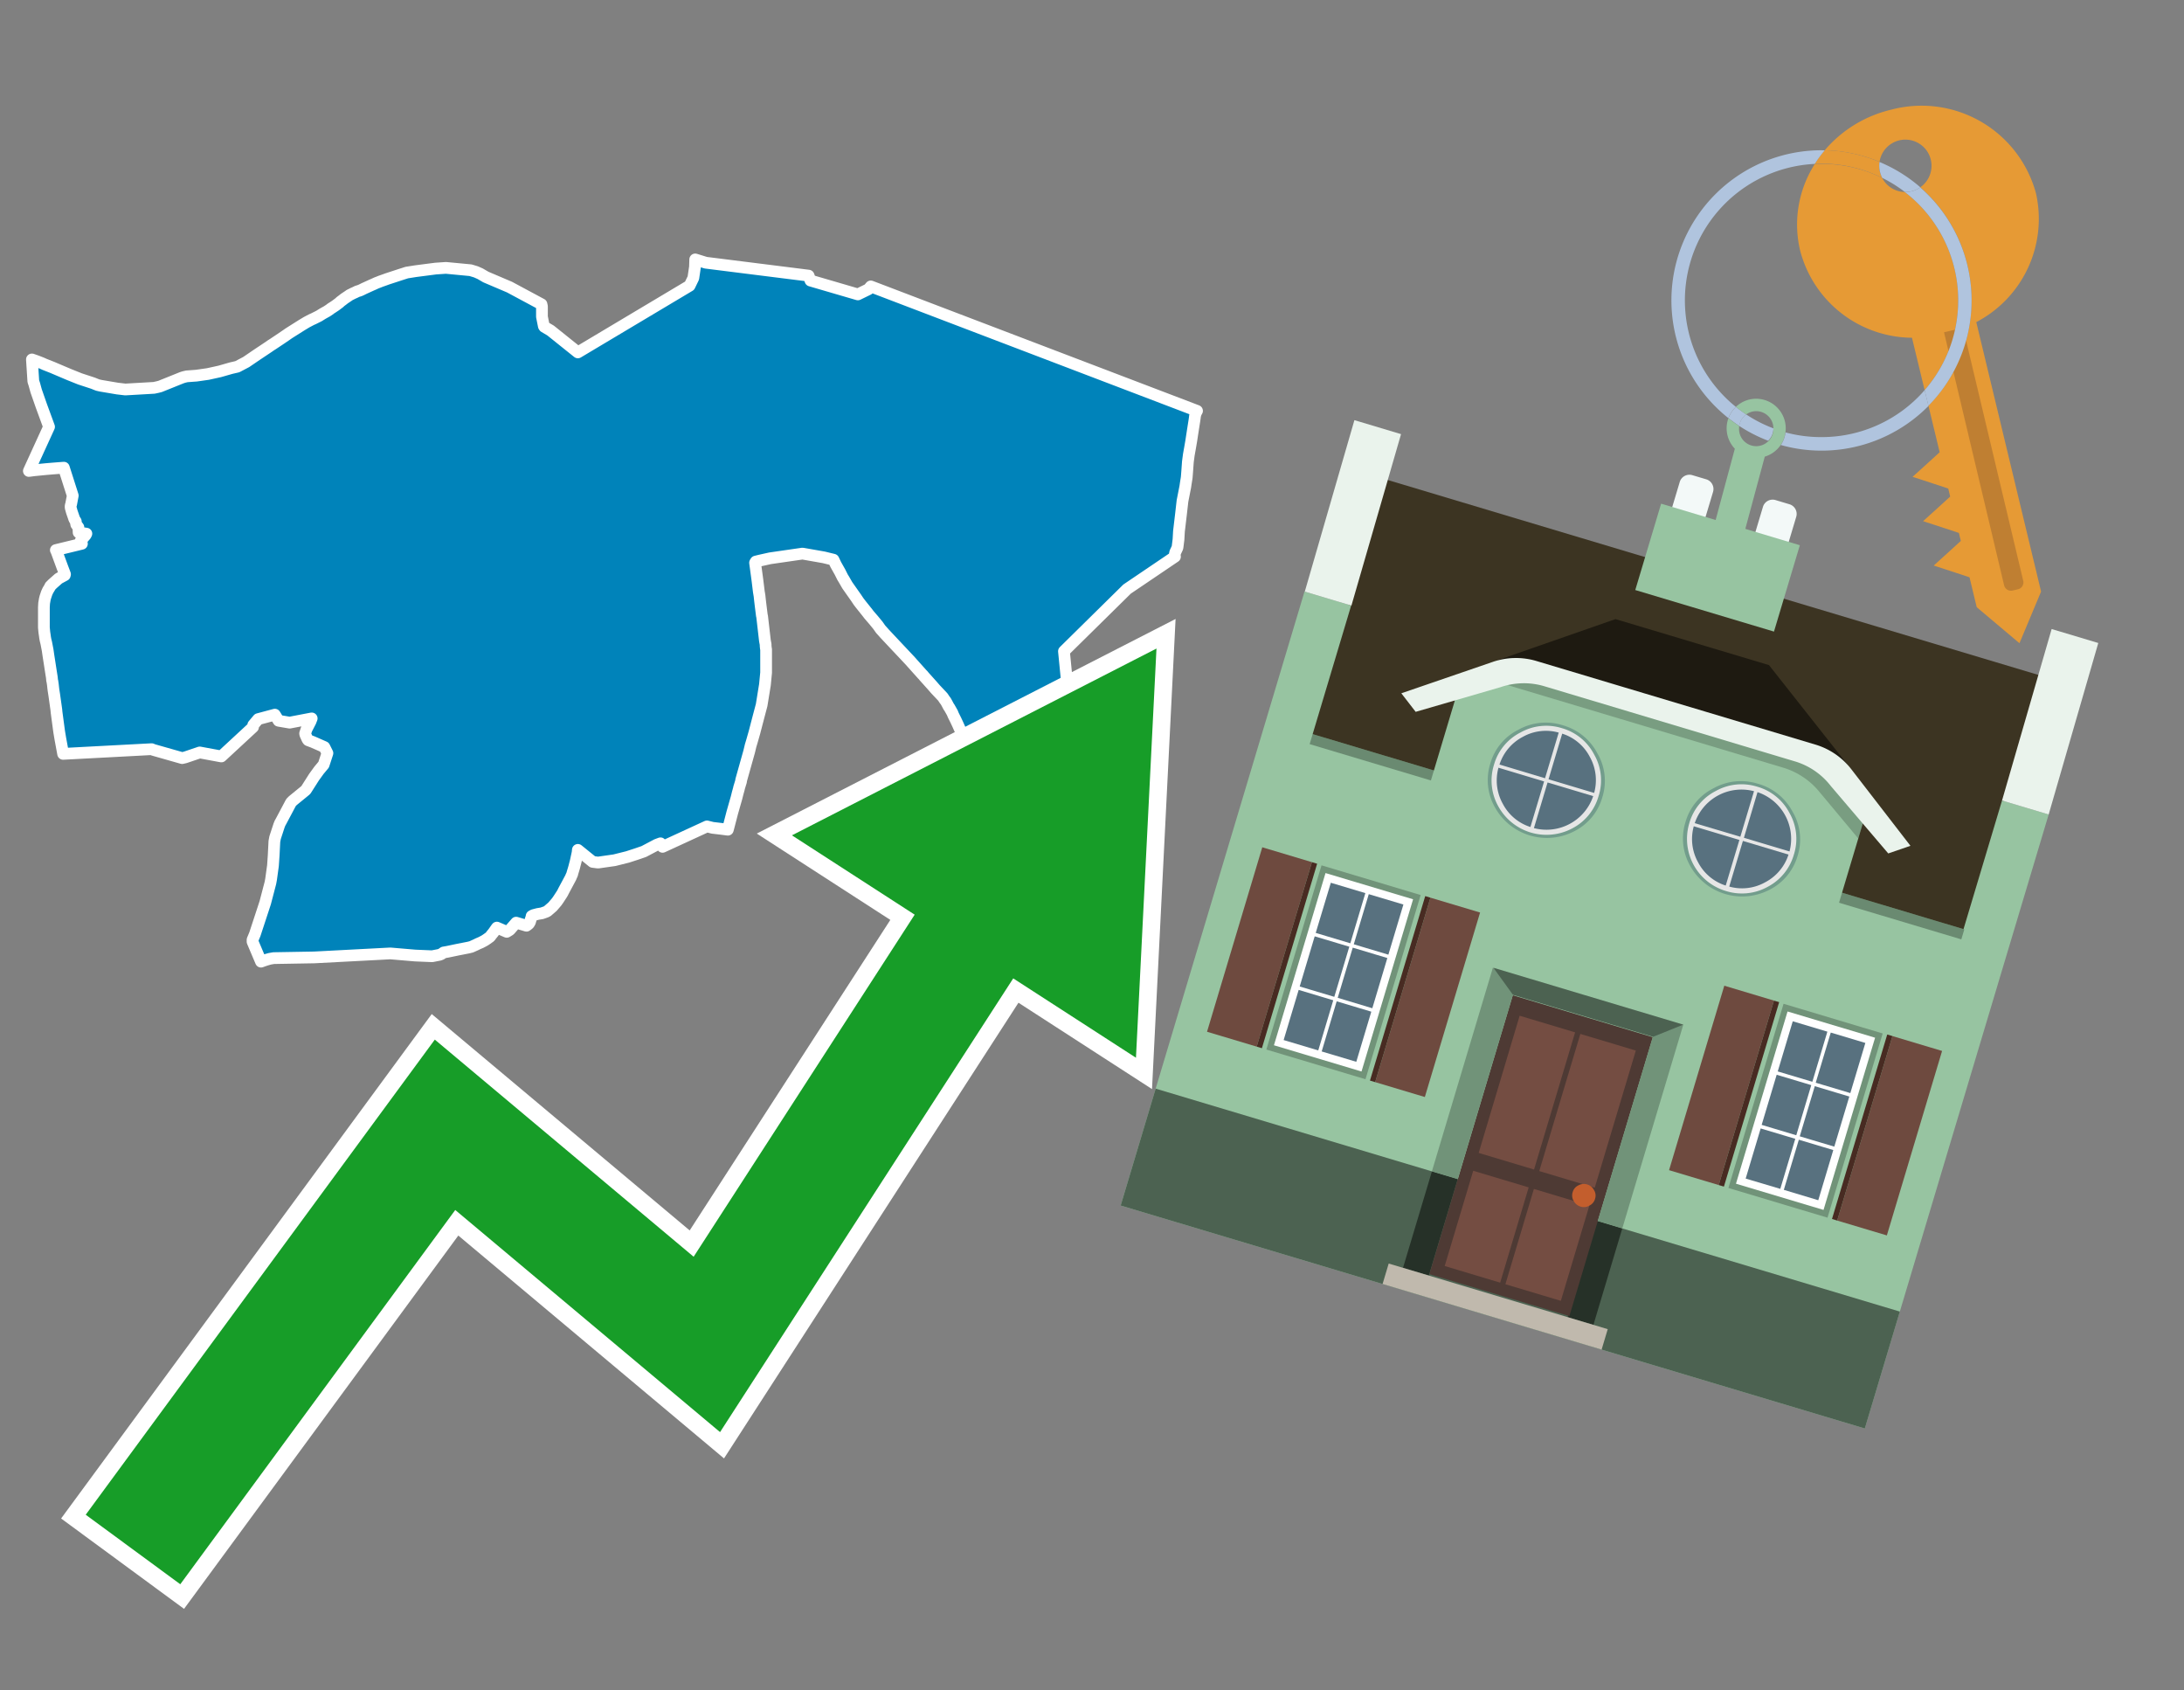 <svg id="Text" xmlns="http://www.w3.org/2000/svg" width="93.05" height="72" viewBox="0 0 93.05 72"><rect x="0" y="0" width="93.05" height="72" fill="#808080" stroke="none"/><polygon points="1.36,15.31 1.56,15.38 1.79,15.47 1.9,15.52 2.23,15.65 2.7,15.85 2.96,15.96 3.41,16.14 3.96,16.32 4.16,16.4 4.29,16.43 5,16.55 5.34,16.59 6.56,16.52 6.7,16.49 6.82,16.46 7.74,16.09 7.83,16.06 7.96,16.03 8.37,16 8.86,15.93 9.36,15.82 9.85,15.68 10.11,15.62 10.49,15.42 10.93,15.12 10.99,15.08 11.17,14.96 11.26,14.9 11.44,14.78 11.54,14.71 11.62,14.66 11.71,14.6 11.98,14.42 12.2,14.27 12.3,14.2 12.41,14.13 12.87,13.84 13.07,13.72 13.28,13.61 13.35,13.58 13.59,13.46 13.75,13.36 13.93,13.26 14.05,13.18 14.1,13.14 14.18,13.09 14.3,13.01 14.46,12.89 14.5,12.85 14.62,12.76 14.67,12.72 14.79,12.64 14.85,12.6 14.89,12.57 15.05,12.49 15.12,12.46 15.22,12.41 15.32,12.38 15.39,12.35 15.51,12.29 15.84,12.14 15.91,12.11 16.04,12.05 16.12,12.02 16.22,11.98 16.39,11.92 16.5,11.88 17.05,11.7 17.33,11.61 17.71,11.55 18.25,11.48 18.56,11.44 19,11.41 20.05,11.51 20.28,11.58 20.46,11.66 20.7,11.8 21.71,12.23 23.07,12.96 23.09,13.05 23.09,13.39 23.09,13.49 23.17,13.89 23.19,13.92 23.46,14.08 24.62,15.01 29.38,12.17 29.54,11.84 29.61,11.37 29.62,11.05 30.07,11.19 34.45,11.74 34.53,11.95 36.55,12.54 37,12.32 37.1,12.2 51,17.5 50.97,17.55 50.94,17.62 50.91,17.73 50.91,17.76 50.89,17.9 50.83,18.28 50.75,18.8 50.7,19.09 50.65,19.37 50.61,19.67 50.58,20.09 50.56,20.34 50.52,20.59 50.5,20.73 50.38,21.34 50.32,21.87 50.23,22.63 50.21,22.98 50.17,23.3 50.16,23.34 50.07,23.53 50.04,23.68 50.06,23.71 48.02,25.09 45.33,27.74 45.69,31.39 46.93,33.32 47.48,34.02 47.06,34.21 46.86,34.3 46.75,34.35 46.55,34.44 46.46,34.47 46.3,34.53 46.17,34.58 45.86,34.69 45.68,34.73 45.18,34.79 44.19,34.64 43.4,34.27 43.22,34.14 42.91,33.86 42.87,33.83 42,32.77 41.9,32.64 41.81,32.53 41.78,32.49 41.73,32.4 41.68,32.33 41.58,32.19 41.55,32.14 41.42,31.97 41.33,31.85 41.29,31.79 41.24,31.71 41.21,31.65 41.04,31.35 41.02,31.32 40.93,31.13 40.88,31.02 40.8,30.84 40.72,30.67 40.62,30.47 40.59,30.4 40.58,30.37 40.45,30.14 40.42,30.1 40.33,29.93 40.29,29.86 40.25,29.81 40.17,29.69 40.02,29.53 39.85,29.35 39.72,29.2 39.37,28.81 39.33,28.76 39.29,28.72 38.86,28.24 38.79,28.16 38.15,27.48 37.69,26.99 37.61,26.9 37.52,26.8 37.4,26.63 37.21,26.4 37.02,26.18 36.99,26.14 36.96,26.1 36.68,25.75 36.58,25.62 36.48,25.47 36.1,24.93 35.95,24.67 35.9,24.59 35.79,24.37 35.61,24.05 35.51,23.84 35.1,23.74 34.19,23.58 32.81,23.78 32.36,23.88 32.2,23.92 32.17,23.97 32.27,24.71 32.33,25.2 32.36,25.38 32.38,25.57 32.41,25.82 32.46,26.22 32.47,26.25 32.56,27.03 32.59,27.29 32.62,27.45 32.62,27.51 32.63,27.61 32.64,27.66 32.64,27.79 32.64,27.98 32.64,28.1 32.64,28.49 32.64,28.65 32.59,29.17 32.57,29.29 32.45,30.03 32.32,30.52 32.14,31.21 32.08,31.42 32.04,31.56 31.98,31.76 31.92,32.01 31.58,33.22 31.57,33.29 31.49,33.55 31.48,33.6 31.43,33.78 31.38,33.98 31.2,34.61 31.07,35.11 31.01,35.34 30.7,35.3 30.36,35.26 30.24,35.23 30.12,35.2 28.23,36.07 28.14,35.92 27.98,35.98 27.43,36.27 27.11,36.38 26.74,36.5 26.18,36.64 25.48,36.74 25.25,36.71 24.62,36.2 24.61,36.31 24.53,36.68 24.46,36.95 24.4,37.15 24.39,37.18 24.38,37.23 24.33,37.34 24.32,37.37 24.02,37.93 23.97,38.03 23.94,38.08 23.79,38.31 23.72,38.41 23.54,38.62 23.32,38.81 23.26,38.84 23.09,38.9 22.91,38.93 22.72,38.98 22.65,39.02 22.64,39.09 22.62,39.13 22.58,39.27 22.54,39.34 22.51,39.37 22.43,39.43 21.99,39.3 21.72,39.61 21.59,39.69 21.17,39.51 21.14,39.55 21.02,39.72 20.93,39.83 20.88,39.9 20.74,40 20.65,40.06 20.5,40.14 20.36,40.2 20.28,40.24 20.08,40.33 19.96,40.36 19.5,40.45 19.07,40.54 18.9,40.57 18.8,40.64 18.72,40.67 18.41,40.73 17.69,40.7 16.63,40.61 13.39,40.78 11.66,40.81 11.49,40.84 11.35,40.88 11.23,40.92 11.12,40.96 10.76,40.11 10.76,40.03 10.86,39.79 11.3,38.45 11.52,37.61 11.55,37.45 11.63,36.87 11.66,36.43 11.69,35.84 11.72,35.68 11.89,35.16 11.93,35.06 11.97,34.99 12.4,34.18 12.48,34.1 12.97,33.7 13.03,33.65 13.38,33.1 13.46,32.99 13.59,32.81 13.79,32.57 13.95,32.08 13.82,31.82 13.32,31.6 13.13,31.53 13.1,31.49 13.01,31.29 13,31.24 13.06,31.06 13.23,30.73 13.28,30.6 12.34,30.78 11.87,30.7 11.71,30.44 11,30.63 10.79,30.88 10.78,30.97 9.43,32.22 8.51,32.05 7.89,32.26 7.76,32.29 6.53,31.94 6.46,31.91 2.69,32.11 2.57,31.46 2.52,31.16 2.41,30.34 2.4,30.23 2.31,29.59 2.28,29.4 2.27,29.32 2.25,29.14 2.23,29.01 2.22,28.98 2.21,28.86 2.17,28.61 2.13,28.35 2.06,27.9 2.03,27.69 1.97,27.38 1.94,27.26 1.92,27.15 1.91,27.07 1.89,26.94 1.87,26.73 1.87,26.33 1.87,25.92 1.87,25.86 1.88,25.69 1.91,25.52 1.93,25.44 1.99,25.26 2.04,25.15 2.13,25 2.14,24.97 2.24,24.87 2.5,24.64 2.76,24.5 2.77,24.46 2.66,24.17 2.41,23.49 2.38,23.43 3.49,23.16 3.48,23.11 3.44,23.03 3.65,22.79 3.68,22.73 3.35,22.68 3.34,22.46 3.25,22.34 3.23,22.24 3.23,22.21 3.16,22.1 3.15,22.06 3.06,21.8 3.01,21.62 3.01,21.54 3.03,21.48 3.1,21.11 2.72,19.92 2.33,19.95 1.97,19.98 1.46,20.03 1.23,20.06 2.09,18.18 1.87,17.58 1.76,17.28 1.54,16.65 1.46,16.36 1.42,16.24 " fill="#0083ba" stroke="#fff" stroke-linejoin="round" stroke-width="0.5"/><polygon points="49.272 27.624 33.741 35.58 38.97 38.959 29.553 53.529 18.525 44.281 3.652 64.518 7.681 67.479 19.396 51.538 30.678 60.999 43.169 41.673 48.398 45.053 49.272 27.624" fill="none" stroke="#fff" stroke-miterlimit="10" stroke-width="1.5"/><polygon points="49.272 27.624 33.741 35.58 38.97 38.959 29.553 53.529 18.525 44.281 3.652 64.518 7.681 67.479 19.396 51.538 30.678 60.999 43.169 41.673 48.398 45.053 49.272 27.624" fill="#179d28"/><path d="M80.19,7.577a1.16,1.16,0,0,1-.094-.251,1.114,1.114,0,0,1-.018-.429A6.367,6.367,0,0,0,77.743,6.4a5.269,5.269,0,0,0-.423.577c.1,0,.192-.007.288-.007A5.794,5.794,0,0,1,80.19,7.577Z" fill="#e69a35"/><path d="M77.608,6.4A6.394,6.394,0,0,0,73.64,17.81a1.26,1.26,0,0,1,.317-.48A5.821,5.821,0,0,1,77.32,6.981a5.269,5.269,0,0,1,.423-.577Z" fill="#b0c4de"/><path d="M84.2,13.72a4.962,4.962,0,0,0,2.545-5.48,5.047,5.047,0,0,0-6.179-3.566A5.322,5.322,0,0,0,77.743,6.4a6.367,6.367,0,0,1,2.335.493,1.114,1.114,0,1,1,1.736,1.084,6.392,6.392,0,0,1,.347,9.3l.479,1.985-.438.4-.716.648.92.3.6.2.082.341-.438.4-.716.648.92.3.605.2.082.341-.438.4-.716.649.92.3.605.2.307,1.274,1.821,1.534.921-2.2Z" fill="#e69a35"/><path d="M81.154,8.179a1.115,1.115,0,0,1-.964-.6,5.794,5.794,0,0,0-2.582-.6c-.1,0-.192,0-.288.007a4.783,4.783,0,0,0-.625,3.685,4.962,4.962,0,0,0,4.765,3.715L82,16.617a5.82,5.82,0,0,0-.846-8.438Z" fill="#e69a35"/><path d="M74.1,18.142a6.386,6.386,0,0,0,1.232.63.73.73,0,0,0,.224-.527h0a5.783,5.783,0,0,1-1.159-.593A.733.733,0,0,0,74.1,18.142Z" fill="#b0c4de"/><path d="M74.4,17.652q-.228-.152-.44-.322a1.26,1.26,0,0,0-.317.48c.148.117.3.228.46.332A.733.733,0,0,1,74.4,17.652Z" fill="#b0c4de"/><path d="M74.824,16.984a1.257,1.257,0,0,0-.867.346c.141.114.288.222.44.322a.731.731,0,0,1,1.159.593h0a.732.732,0,1,1-1.463,0,.7.7,0,0,1,.007-.1c-.158-.1-.312-.215-.46-.332a1.258,1.258,0,0,0,.273,1.3l-.979,3.635,1.275.341.98-3.639a1.266,1.266,0,0,0,.681-.5,1.249,1.249,0,0,0,.2-.538,1.328,1.328,0,0,0,.012-.168A1.262,1.262,0,0,0,74.824,16.984Z" fill="#97c4a1"/><path d="M85.974,25.1l-.226.053a.3.3,0,0,1-.362-.223l-2.56-10.777.81-.193L86.2,24.736A.3.3,0,0,1,85.974,25.1Z" fill="#bf7f32"/><path d="M80.1,7.326a1.16,1.16,0,0,0,.094.251,5.833,5.833,0,0,1,.964.6,1.137,1.137,0,0,0,.287-.031,1.108,1.108,0,0,0,.373-.167A6.371,6.371,0,0,0,80.078,6.9,1.114,1.114,0,0,0,80.1,7.326Z" fill="#b0c4de"/><path d="M77.608,18.618a5.836,5.836,0,0,1-1.534-.2,1.24,1.24,0,0,1-.2.537,6.4,6.4,0,0,0,6.291-1.666L82,16.617A5.807,5.807,0,0,1,77.608,18.618Z" fill="#b0c4de"/><path d="M81.814,7.981a1.108,1.108,0,0,1-.373.167,1.137,1.137,0,0,1-.287.031A5.82,5.82,0,0,1,82,16.617l.161.667a6.392,6.392,0,0,0-.347-9.3Z" fill="#b0c4de"/><polygon points="83.79 39.753 55.78 31.364 58.988 20.404 86.964 28.783 83.79 39.753 83.79 39.753" fill="#3c3422" fill-rule="evenodd"/><polygon points="81.705 53.32 87.284 34.692 85.297 34.097 83.656 39.575 55.926 31.269 57.567 25.791 55.579 25.196 47.746 51.348 79.451 60.844 81.705 53.32" fill="#97c4a1" fill-rule="evenodd"/><rect x="69.522" y="21.148" width="0.444" height="28.983" transform="translate(15.592 92.226) rotate(-73.326)" opacity="0.3"/><polygon points="87.284 34.692 85.297 34.097 87.411 26.793 89.398 27.388 87.284 34.692 87.284 34.692" fill="#eaf3ec" fill-rule="evenodd"/><polygon points="57.578 25.794 55.591 25.199 57.705 17.896 59.692 18.491 57.578 25.794 57.578 25.794" fill="#eaf3ec" fill-rule="evenodd"/><polygon points="79.451 60.844 80.943 55.865 49.238 46.369 47.747 51.348 79.451 60.844 79.451 60.844" fill="#4c6251" fill-rule="evenodd"/><path d="M71.566,20.528l-.522,1.743,1.418.425.523-1.744a.432.432,0,0,0-.289-.536l-.593-.177A.431.431,0,0,0,71.566,20.528Z" fill="#f3f9f8" fill-rule="evenodd"/><path d="M75.111,21.589l-.522,1.743,1.418.425.522-1.743a.43.43,0,0,0-.289-.536l-.593-.178A.43.43,0,0,0,75.111,21.589Z" fill="#f3f9f8" fill-rule="evenodd"/><polygon points="75.368 28.329 68.829 26.37 63.807 28.121 78.733 32.591 75.368 28.329" fill="#1e1a11"/><polygon points="78.248 32.422 64.442 28.287 62.236 28.998 60.064 36.247 77.453 41.455 79.651 34.116 78.248 32.422" fill="#97c4a1"/><path d="M77.74,32.516S65.088,28.725,65,28.7l-.938.43,11.892,3.562a3.175,3.175,0,0,1,1.532,1l1.685,2.02.327-1.09Z" fill-rule="evenodd" opacity="0.2"/><path d="M77.35,31.716,65.458,28.154a3.041,3.041,0,0,0-1.854.037l-3.9,1.339.611.79,3.626-1.054a3.045,3.045,0,0,1,1.855-.037l10.673,3.2A3.028,3.028,0,0,1,78,33.477l2.45,2.874.945-.325-2.518-3.26A3.036,3.036,0,0,0,77.35,31.716Z" fill="#eaf3ec"/><polygon points="76.683 23.223 70.773 21.453 69.671 25.132 75.581 26.902 76.683 23.223 76.683 23.223" fill="#97c4a1" fill-rule="evenodd"/><g id="Symbol_9_0_Layer2_0_MEMBER_8_MEMBER_21_MEMBER_0_FILL" data-name="Symbol 9 0 Layer2 0 MEMBER 8 MEMBER 21 MEMBER 0 FILL"><path d="M66.584,30.892a2.39,2.39,0,0,0-1.891.189,2.317,2.317,0,0,0-1.2,1.448A2.345,2.345,0,0,0,63.7,34.4a2.528,2.528,0,0,0,3.367,1.008,2.339,2.339,0,0,0,1.2-1.447,2.313,2.313,0,0,0-.208-1.87A2.394,2.394,0,0,0,66.584,30.892Z" fill="#729d8c"/></g><g id="Symbol_9_0_Layer2_0_MEMBER_8_MEMBER_21_MEMBER_1_FILL" data-name="Symbol 9 0 Layer2 0 MEMBER 8 MEMBER 21 MEMBER 1 FILL"><path d="M66.547,31.016a2.241,2.241,0,0,0-1.769.185,2.213,2.213,0,0,0-1.127,1.376,2.239,2.239,0,0,0,.185,1.768,2.341,2.341,0,0,0,3.145.942,2.234,2.234,0,0,0,1.126-1.376,2.207,2.207,0,0,0-.185-1.768A2.237,2.237,0,0,0,66.547,31.016Z" fill="#e6e6e6"/></g><g id="Symbol_9_0_Layer2_0_MEMBER_8_MEMBER_21_MEMBER_2_MEMBER_0_FILL" data-name="Symbol 9 0 Layer2 0 MEMBER 8 MEMBER 21 MEMBER 2 MEMBER 0 FILL"><path d="M65.787,33.284,63.843,32.7a2.036,2.036,0,0,0,.186,1.539,2.015,2.015,0,0,0,1.175.986Z" fill="#58717f"/></g><g id="Symbol_9_0_Layer2_0_MEMBER_8_MEMBER_21_MEMBER_2_MEMBER_1_FILL" data-name="Symbol 9 0 Layer2 0 MEMBER 8 MEMBER 21 MEMBER 2 MEMBER 1 FILL"><path d="M65.827,33.148l.582-1.944a2.01,2.01,0,0,0-1.523.178,2.037,2.037,0,0,0-1,1.183Z" fill="#58717f"/></g><g id="Symbol_9_0_Layer2_0_MEMBER_8_MEMBER_21_MEMBER_2_MEMBER_2_FILL" data-name="Symbol 9 0 Layer2 0 MEMBER 8 MEMBER 21 MEMBER 2 MEMBER 2 FILL"><path d="M67.878,33.91l-1.943-.582-.582,1.944a2.1,2.1,0,0,0,2.525-1.362Z" fill="#58717f"/></g><g id="Symbol_9_0_Layer2_0_MEMBER_8_MEMBER_21_MEMBER_2_MEMBER_3_FILL" data-name="Symbol 9 0 Layer2 0 MEMBER 8 MEMBER 21 MEMBER 2 MEMBER 3 FILL"><path d="M66.558,31.249l-.582,1.943,1.943.582a2.031,2.031,0,0,0-.186-1.539A2.009,2.009,0,0,0,66.558,31.249Z" fill="#58717f"/></g><g id="Symbol_9_0_Layer2_0_MEMBER_8_MEMBER_21_MEMBER_0_FILL-2" data-name="Symbol 9 0 Layer2 0 MEMBER 8 MEMBER 21 MEMBER 0 FILL"><path d="M74.9,33.384a2.4,2.4,0,0,0-1.891.189,2.316,2.316,0,0,0-1.2,1.448,2.341,2.341,0,0,0,.209,1.87A2.527,2.527,0,0,0,75.387,37.9a2.345,2.345,0,0,0,1.2-1.447,2.314,2.314,0,0,0-.209-1.87A2.389,2.389,0,0,0,74.9,33.384Z" fill="#729d8c"/></g><g id="Symbol_9_0_Layer2_0_MEMBER_8_MEMBER_21_MEMBER_1_FILL-2" data-name="Symbol 9 0 Layer2 0 MEMBER 8 MEMBER 21 MEMBER 1 FILL"><path d="M74.867,33.508a2.239,2.239,0,0,0-1.768.185,2.21,2.21,0,0,0-1.127,1.376,2.316,2.316,0,0,0,1.564,2.883,2.261,2.261,0,0,0,1.765-.173A2.237,2.237,0,0,0,76.428,36.4a2.209,2.209,0,0,0-.185-1.769A2.239,2.239,0,0,0,74.867,33.508Z" fill="#e6e6e6"/></g><g id="Symbol_9_0_Layer2_0_MEMBER_8_MEMBER_21_MEMBER_2_MEMBER_0_FILL-2" data-name="Symbol 9 0 Layer2 0 MEMBER 8 MEMBER 21 MEMBER 2 MEMBER 0 FILL"><path d="M74.107,35.776l-1.943-.582a2.031,2.031,0,0,0,.186,1.539,2.009,2.009,0,0,0,1.175.986Z" fill="#58717f"/></g><g id="Symbol_9_0_Layer2_0_MEMBER_8_MEMBER_21_MEMBER_2_MEMBER_1_FILL-2" data-name="Symbol 9 0 Layer2 0 MEMBER 8 MEMBER 21 MEMBER 2 MEMBER 1 FILL"><path d="M74.148,35.64,74.73,33.7a2.1,2.1,0,0,0-2.525,1.362Z" fill="#58717f"/></g><g id="Symbol_9_0_Layer2_0_MEMBER_8_MEMBER_21_MEMBER_2_MEMBER_2_FILL-2" data-name="Symbol 9 0 Layer2 0 MEMBER 8 MEMBER 21 MEMBER 2 MEMBER 2 FILL"><path d="M76.2,36.4l-1.943-.582-.582,1.944a2.015,2.015,0,0,0,1.523-.178A2.036,2.036,0,0,0,76.2,36.4Z" fill="#58717f"/></g><g id="Symbol_9_0_Layer2_0_MEMBER_8_MEMBER_21_MEMBER_2_MEMBER_3_FILL-2" data-name="Symbol 9 0 Layer2 0 MEMBER 8 MEMBER 21 MEMBER 2 MEMBER 3 FILL"><path d="M74.879,33.741,74.3,35.684l1.943.582a2.1,2.1,0,0,0-1.361-2.525Z" fill="#58717f"/></g><polygon points="51.426 43.946 53.542 44.58 55.896 36.723 53.78 36.089 51.426 43.946 51.426 43.946" fill="#6e4a3f" fill-rule="evenodd"/><polygon points="53.542 44.58 53.764 44.647 56.117 36.789 55.896 36.723 53.542 44.58 53.542 44.58" fill="#482b22" fill-rule="evenodd"/><polygon points="60.706 46.726 58.59 46.092 60.943 38.235 63.059 38.868 60.706 46.726 60.706 46.726" fill="#6e4a3f" fill-rule="evenodd"/><polygon points="58.59 46.092 58.368 46.026 60.722 38.168 60.943 38.235 58.59 46.092 58.59 46.092" fill="#482b22" fill-rule="evenodd"/><rect x="53.146" y="39.209" width="8.19" height="4.408" transform="translate(1.145 84.365) rotate(-73.326)" fill="#719379"/><polygon points="60.205 38.304 56.474 37.187 54.277 44.522 58.008 45.639 60.205 38.304 60.205 38.304" fill="#fff" fill-rule="evenodd"/><path d="M59.792,38.527l-.64,2.136-1.474-.442.639-2.135,1.475.441Zm-1.621-.485-.64,2.136-1.474-.442L56.7,37.6l1.474.442Zm-2.158,1.84,1.475.441-.64,2.136-1.474-.441.639-2.136Zm-.683,2.282,1.474.441-.639,2.136L54.69,44.3l.64-2.135Zm.981,2.621.639-2.136,1.475.442-.64,2.135-1.474-.441Zm2.158-1.84L56.994,42.5l.64-2.136,1.474.442-.639,2.136Z" fill="#58717f" fill-rule="evenodd"/><polygon points="80.39 52.621 78.274 51.988 80.628 44.13 82.743 44.764 80.39 52.621 80.39 52.621" fill="#6e4a3f" fill-rule="evenodd"/><polygon points="78.274 51.988 78.053 51.921 80.406 44.064 80.628 44.13 78.274 51.988 78.274 51.988" fill="#482b22" fill-rule="evenodd"/><polygon points="71.111 49.842 73.227 50.476 75.58 42.619 73.464 41.985 71.111 49.842 71.111 49.842" fill="#6e4a3f" fill-rule="evenodd"/><polygon points="73.227 50.476 73.448 50.542 75.802 42.685 75.58 42.619 73.227 50.476 73.227 50.476" fill="#482b22" fill-rule="evenodd"/><rect x="72.83" y="45.105" width="8.19" height="4.408" transform="translate(9.534 107.426) rotate(-73.326)" fill="#719379"/><polygon points="76.159 43.083 79.889 44.2 77.692 51.535 73.962 50.418 76.159 43.083 76.159 43.083" fill="#fff" fill-rule="evenodd"/><path d="M76.381,43.5l1.475.442-.64,2.135-1.475-.441.64-2.136ZM78,43.981l1.474.442-.64,2.136-1.474-.442L78,43.981Zm.791,2.724-.64,2.135L76.679,48.4l.64-2.136,1.474.442Zm-.684,2.282-.639,2.135L76,50.68l.64-2.135,1.474.442Zm-2.26,1.65L74.375,50.2l.639-2.135,1.475.441-.64,2.136Zm-.791-2.724.64-2.135,1.474.441-.639,2.136-1.475-.442Z" fill="#58717f" fill-rule="evenodd"/><polygon points="67.888 56.431 69.118 52.323 68.019 51.994 66.789 56.102 67.888 56.431 67.888 56.431" fill="#263128" fill-rule="evenodd"/><polygon points="60.877 54.331 62.108 50.223 61.007 49.894 59.776 54.002 60.877 54.331 60.877 54.331" fill="#263128" fill-rule="evenodd"/><g id="Symbol_9_0_Layer2_0_MEMBER_8_MEMBER_12_MEMBER_0_FILL" data-name="Symbol 9 0 Layer2 0 MEMBER 8 MEMBER 12 MEMBER 0 FILL"><path d="M70.418,44.178l-5.965-1.786L60.9,54.27l5.964,1.786Z" fill="#4e3a34"/></g><g id="Symbol_9_0_Layer2_0_MEMBER_8_MEMBER_12_MEMBER_1_MEMBER_0_FILL" data-name="Symbol 9 0 Layer2 0 MEMBER 8 MEMBER 12 MEMBER 1 MEMBER 0 FILL"><path d="M65.358,49.815l1.75-5.843-2.363-.708L63,49.107Z" fill="#744d42"/></g><g id="Symbol_9_0_Layer2_0_MEMBER_8_MEMBER_12_MEMBER_1_MEMBER_1_FILL" data-name="Symbol 9 0 Layer2 0 MEMBER 8 MEMBER 12 MEMBER 1 MEMBER 1 FILL"><path d="M67.331,44.039l-1.75,5.842,2.364.708,1.75-5.842Z" fill="#744d42"/></g><g id="Symbol_9_0_Layer2_0_MEMBER_8_MEMBER_12_MEMBER_2_MEMBER_0_FILL" data-name="Symbol 9 0 Layer2 0 MEMBER 8 MEMBER 12 MEMBER 2 MEMBER 0 FILL"><path d="M63.915,54.633l1.215-4.058-2.363-.707-1.215,4.057Z" fill="#744d42"/></g><g id="Symbol_9_0_Layer2_0_MEMBER_8_MEMBER_12_MEMBER_2_MEMBER_1_FILL" data-name="Symbol 9 0 Layer2 0 MEMBER 8 MEMBER 12 MEMBER 2 MEMBER 1 FILL"><path d="M66.5,55.407l1.215-4.057-2.363-.708L64.138,54.7Z" fill="#744d42"/></g><g id="Symbol_9_0_Layer2_0_MEMBER_8_MEMBER_13_FILL" data-name="Symbol 9 0 Layer2 0 MEMBER 8 MEMBER 13 FILL"><path d="M67.959,51.058a.439.439,0,0,0-.045-.367.487.487,0,0,0-.669-.2.445.445,0,0,0-.239.282.457.457,0,0,0,.041.378.481.481,0,0,0,.293.242.459.459,0,0,0,.377-.042A.453.453,0,0,0,67.959,51.058Z" fill="#c35e2d"/></g><g id="Symbol_9_0_Layer2_0_MEMBER_8_MEMBER_14_FILL" data-name="Symbol 9 0 Layer2 0 MEMBER 8 MEMBER 14 FILL"><path d="M64.557,42.047l-.951-.833-2.6,8.68,1.1.329Z" fill="#719379"/></g><g id="Symbol_9_0_Layer2_0_MEMBER_8_MEMBER_15_FILL" data-name="Symbol 9 0 Layer2 0 MEMBER 8 MEMBER 15 FILL"><path d="M71.718,43.643l-1.2.19L68.072,52.01l1.046.313Z" fill="#719379"/></g><g id="Symbol_9_0_Layer2_0_MEMBER_8_MEMBER_16_FILL" data-name="Symbol 9 0 Layer2 0 MEMBER 8 MEMBER 16 FILL"><path d="M63.627,41.22l.836,1.156,5.961,1.786,1.294-.519Z" fill="#4c6251"/></g><polygon points="58.905 54.69 59.166 53.819 68.498 56.614 68.237 57.485 58.905 54.69 58.905 54.69" fill="#c0b9ad" fill-rule="evenodd"/></svg>